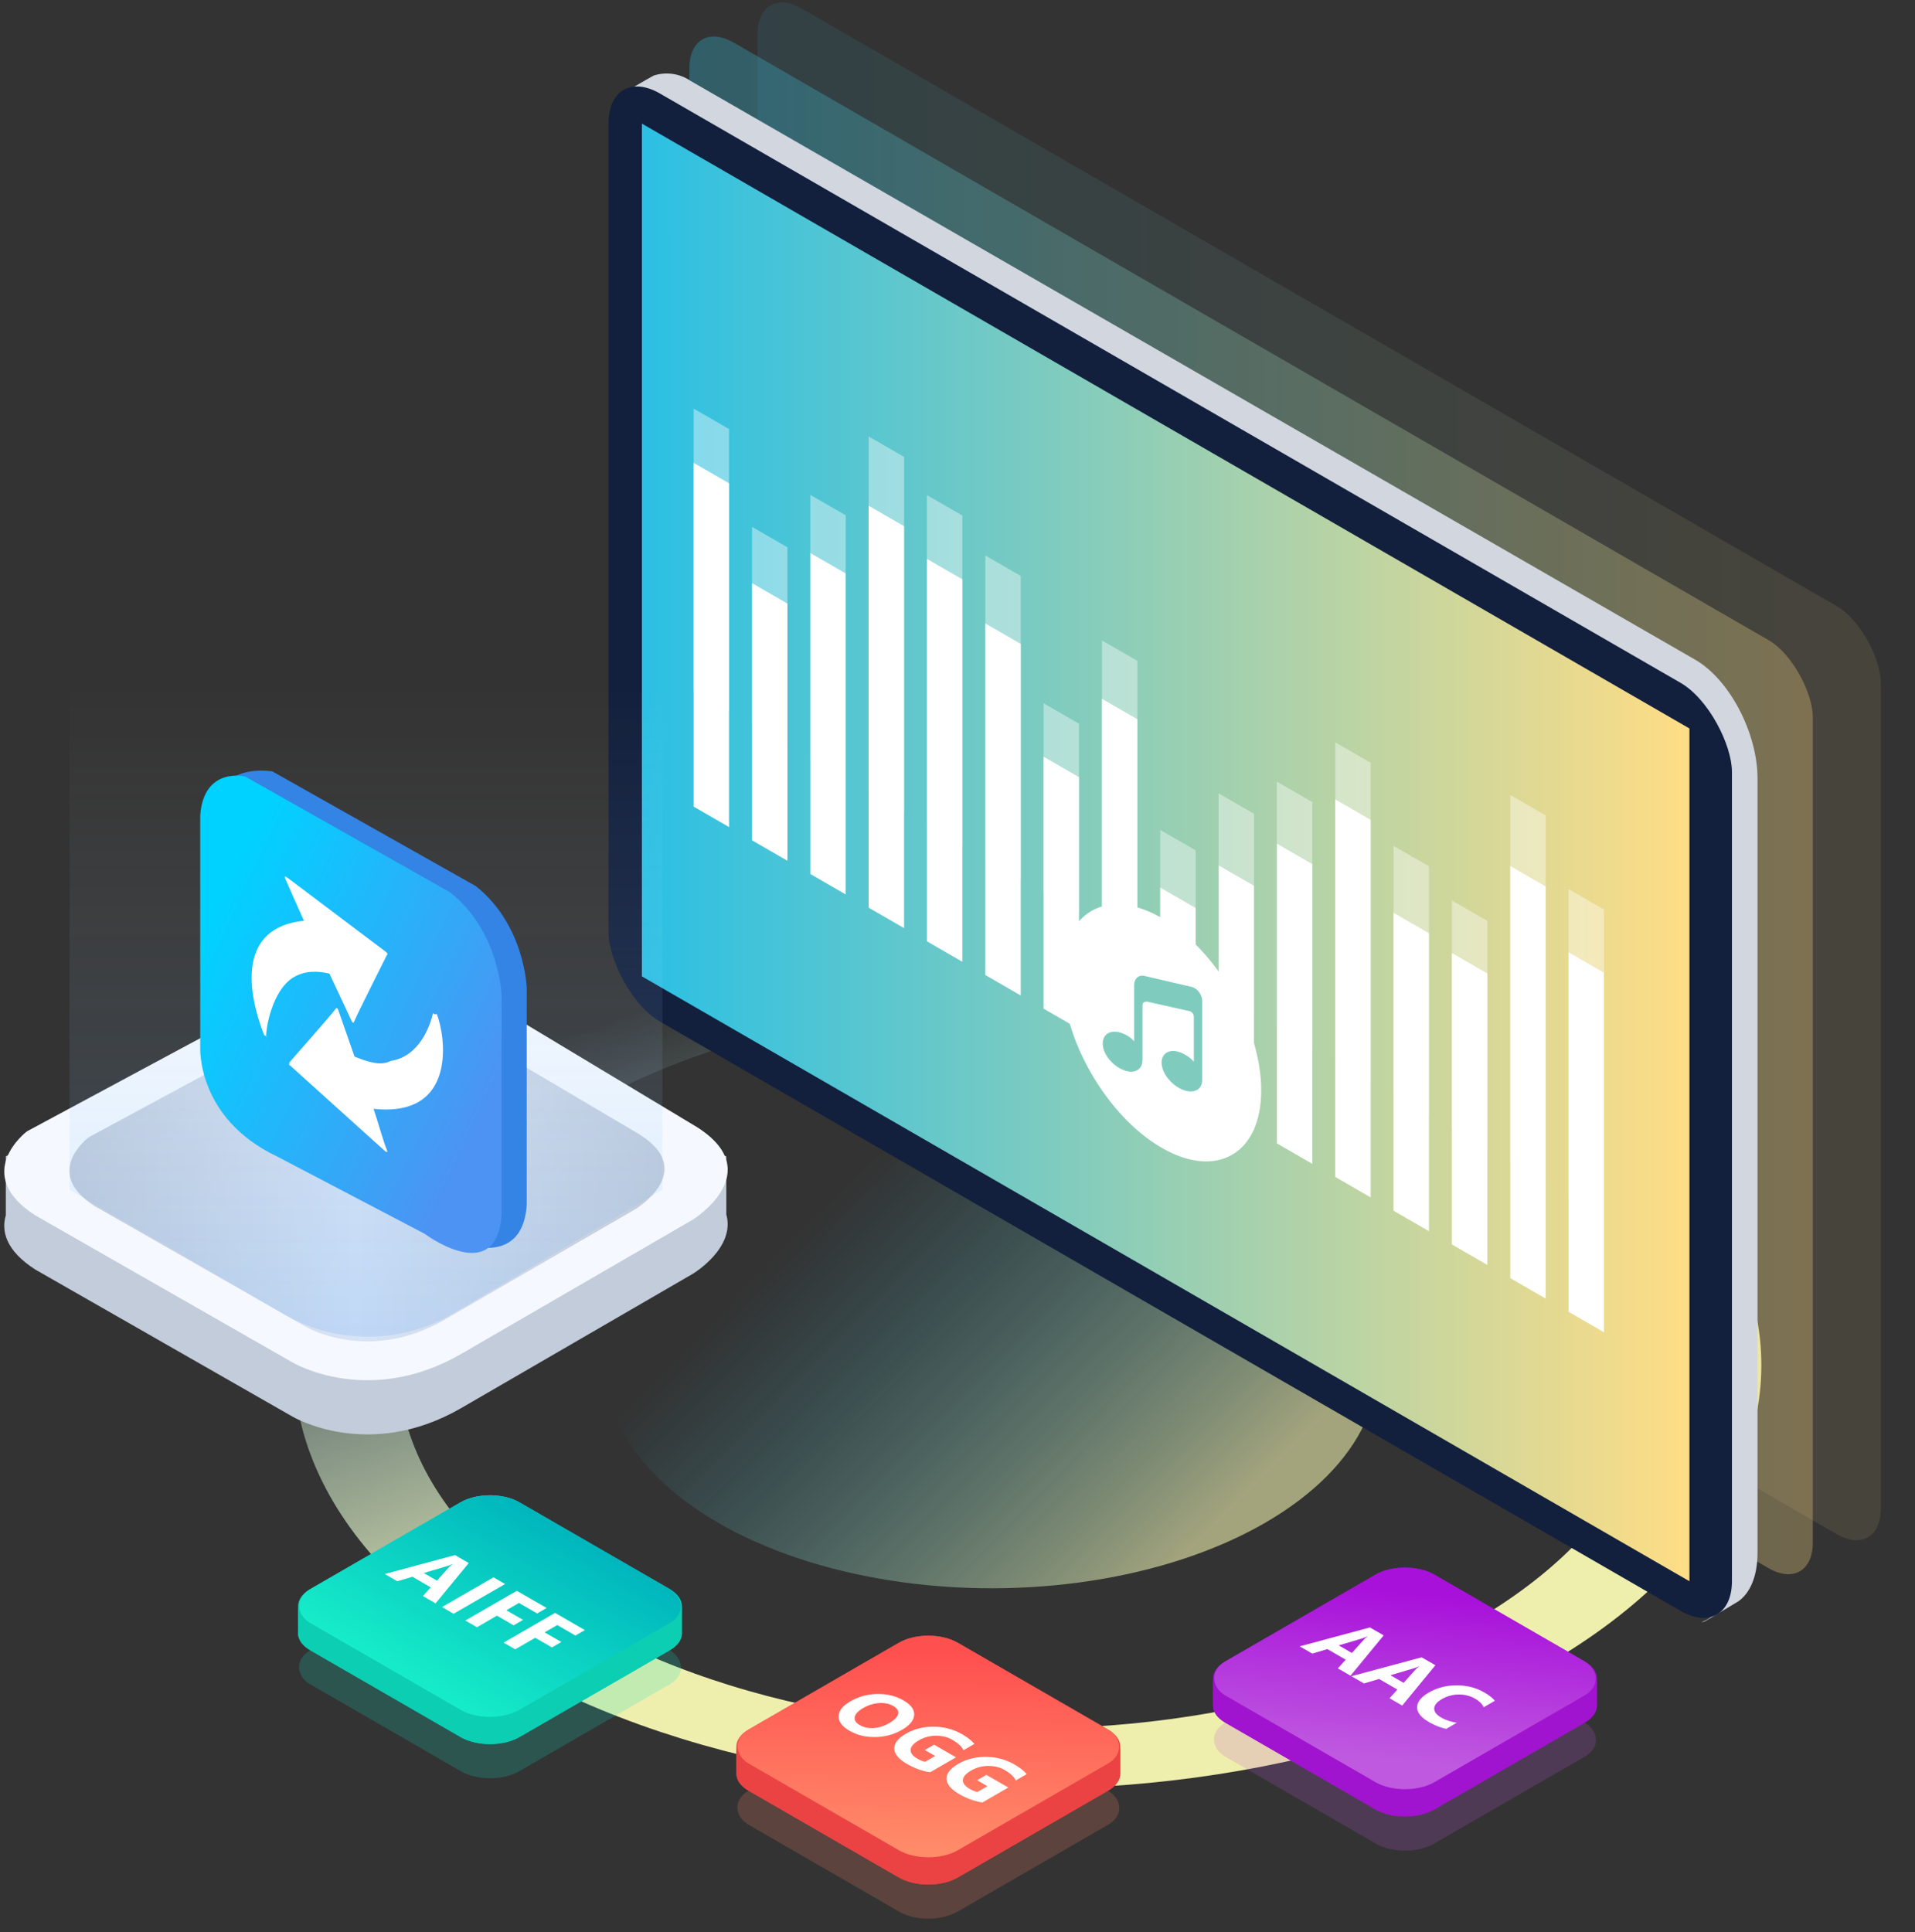 <svg xmlns="http://www.w3.org/2000/svg" width="450" height="454" fill="none"><rect width="100%" height="100%" fill="#333333" stroke="none"/><mask id="a" width="450" height="454" x="0" y="0" maskUnits="userSpaceOnUse" style="mask-type:alpha"><path fill="#D9D9D9" d="M0 0h450v454H0z"/></mask><g mask="url(#a)"><circle cx="130.767" cy="130.767" r="130.767" stroke="url(#b)" stroke-width="20" transform="matrix(.866 .5 -.866 .5 241.495 190)"/><circle cx="74.147" cy="74.147" r="74.147" fill="url(#c)" opacity=".6" transform="matrix(.866 .5 -.866 .5 233.023 246.62)"/><rect width="56.747" height="56.747" fill="#11DEC6" opacity=".2" rx="7.901" transform="matrix(-.866 .5 .866 .5 115.145 363.399)"/><path fill="#0BCEB3" d="M122.056 359.39c-3.817-2.204-10.006-2.204-13.824 0l-35.32 20.393c-1.909 1.101-2.863 2.545-2.863 3.99 0 1.444.954 2.889 2.863 3.991l35.32 20.392c3.818 2.204 10.007 2.204 13.824 0l35.321-20.392c1.908-1.102 2.862-2.546 2.863-3.99 0-1.445-.954-2.889-2.863-3.991l-35.321-20.393Z"/><path fill="#0BCEB3" d="M122.056 352.991c-3.817-2.204-10.006-2.204-13.824 0v6.4c3.818-2.204 10.007-2.204 13.824 0v-6.4ZM72.912 373.383l35.32-20.392v6.4l-35.32 20.392v-6.4ZM122.056 352.991l35.32 20.392v6.4l-35.32-20.392v-6.4ZM70.049 377.374c0-1.444.954-2.888 2.863-3.99v6.4c-1.909 1.102-2.863 2.546-2.863 3.99v-6.4ZM157.376 373.384c1.909 1.102 2.863 2.546 2.863 3.991v6.399c0-1.444-.955-2.888-2.863-3.99v-6.4Z"/><path fill="#0BCEB3" d="M72.912 381.365c-1.909-1.102-2.863-2.546-2.863-3.99v6.399c0 1.445.954 2.889 2.863 3.991v-6.4ZM160.239 377.374c0 1.444-.955 2.888-2.863 3.99v6.4c1.908-1.102 2.863-2.546 2.863-3.99v-6.4ZM108.232 401.757l-35.32-20.392v6.4l35.32 20.392v-6.4ZM157.376 381.365l-35.32 20.392v6.4l35.32-20.392v-6.4ZM122.056 401.757c-3.817 2.204-10.006 2.204-13.824 0v6.4c3.818 2.204 10.007 2.204 13.824 0v-6.4Z"/><rect width="56.747" height="56.747" fill="url(#d)" rx="7.981" transform="matrix(-.866 .5 .866 .5 115.145 349)"/><path fill="#fff" d="m102.354 376.738-2.97-1.715 1.831-2.051-4.303-2.484-3.544 1.062-2.953-1.705 16.503-4.443 3.232 1.866-7.796 9.47Zm.329-5.335 2.767-3.098c.208-.23.504-.479.886-.745l-.067-.039a8.02 8.02 0 0 1-1.266.487l-5.417 1.608 3.097 1.787Zm3.906 7.78-2.725-1.573 12.099-6.986 2.726 1.573-12.1 6.986Zm19.634-.073-4.269-2.465-2.97 1.715 3.923 2.265-2.21 1.276-3.924-2.265-4.699 2.713-2.726-1.573 12.1-6.986 6.994 4.039-2.219 1.281Zm8.995 5.193-4.27-2.465-2.97 1.715 3.924 2.265-2.211 1.276-3.923-2.265-4.7 2.713-2.725-1.573 12.099-6.986 6.995 4.039-2.219 1.281Z"/><rect width="56.747" height="56.747" fill="#FF8567" opacity=".2" rx="7.901" transform="matrix(-.866 .5 .866 .5 218.145 396.399)"/><path fill="#EB4343" d="M225.056 392.39c-3.817-2.204-10.006-2.204-13.824 0l-35.32 20.393c-1.909 1.101-2.863 2.545-2.863 3.99 0 1.444.954 2.889 2.863 3.991l35.32 20.392c3.818 2.204 10.007 2.204 13.824 0l35.321-20.392c1.908-1.102 2.862-2.546 2.863-3.99 0-1.445-.954-2.889-2.863-3.991l-35.321-20.393Z"/><path fill="#EB4343" d="M225.056 385.991c-3.817-2.204-10.006-2.204-13.824 0v6.4c3.818-2.204 10.007-2.204 13.824 0v-6.4ZM175.912 406.383l35.32-20.392v6.4l-35.32 20.392v-6.4ZM225.056 385.991l35.32 20.392v6.4l-35.32-20.392v-6.4ZM173.049 410.374c0-1.444.954-2.888 2.863-3.99v6.4c-1.909 1.102-2.863 2.546-2.863 3.99v-6.4Z"/><path fill="#EB4343" d="M260.376 406.384c1.909 1.102 2.863 2.546 2.863 3.991v6.399c0-1.444-.955-2.888-2.863-3.99v-6.4ZM175.912 414.365c-1.909-1.102-2.863-2.546-2.863-3.99v6.399c0 1.445.954 2.889 2.863 3.991v-6.4Z"/><path fill="#EB4343" d="M263.239 410.374c0 1.444-.955 2.888-2.863 3.99v6.4c1.908-1.102 2.863-2.546 2.863-3.99v-6.4ZM211.232 434.757l-35.32-20.392v6.4l35.32 20.392v-6.4ZM260.376 414.365l-35.32 20.392v6.4l35.32-20.392v-6.4Z"/><path fill="#EB4343" d="M225.056 434.757c-3.817 2.204-10.006 2.204-13.824 0v6.4c3.818 2.204 10.007 2.204 13.824 0v-6.4Z"/><rect width="56.747" height="56.747" fill="url(#e)" rx="8" transform="matrix(-.866 .5 .866 .5 218.145 382)"/><path fill="#fff" d="M199.616 406.669c-1.732-1.001-2.582-2.141-2.548-3.42.039-1.283.965-2.447 2.776-3.493 1.913-1.104 4.013-1.677 6.303-1.719 2.289-.043 4.348.464 6.176 1.519 1.727.997 2.557 2.129 2.489 3.396-.062 1.27-1.018 2.439-2.869 3.507-1.901 1.098-3.988 1.663-6.26 1.695-2.267.036-4.289-.459-6.067-1.485Zm10.286-5.802c-.957-.552-2.076-.783-3.359-.692-1.276.088-2.506.473-3.687 1.155-1.198.691-1.864 1.401-1.999 2.128-.135.728.253 1.355 1.164 1.881.939.542 2.022.778 3.248.706 1.232-.075 2.45-.459 3.654-1.154 1.254-.725 1.963-1.442 2.126-2.154.163-.711-.219-1.334-1.147-1.87Zm8.665 15.564c-1.862-.289-3.67-.94-5.425-1.953-1.947-1.124-2.945-2.321-2.996-3.591-.039-1.27.886-2.45 2.776-3.541 1.901-1.098 4.064-1.639 6.489-1.622 2.424.016 4.654.612 6.691 1.787 1.282.741 2.235 1.496 2.86 2.266l-2.557 1.476c-.393-.851-1.265-1.666-2.615-2.446-1.131-.653-2.422-.972-3.873-.959a8.013 8.013 0 0 0-4 1.081c-1.243.718-1.887 1.457-1.932 2.216-.039.764.484 1.459 1.57 2.085.652.377 1.262.622 1.831.736l2.362-1.364-2.421-1.398 2.176-1.257 5.147 2.972-6.083 3.512Zm12.285 7.093c-1.862-.289-3.67-.94-5.425-1.954-1.947-1.123-2.945-2.32-2.996-3.59-.039-1.27.886-2.45 2.776-3.541 1.901-1.098 4.064-1.639 6.489-1.623 2.424.017 4.654.613 6.691 1.788 1.282.741 2.235 1.496 2.86 2.265l-2.557 1.476c-.393-.85-1.265-1.666-2.615-2.445-1.131-.653-2.422-.973-3.873-.96a8.014 8.014 0 0 0-4 1.082c-1.243.717-1.887 1.456-1.932 2.216-.039.763.484 1.458 1.57 2.085.652.377 1.262.622 1.831.736l2.362-1.364-2.421-1.398 2.176-1.257 5.147 2.971-6.083 3.513Z"/><rect width="56.747" height="56.747" fill="#BE57E0" opacity=".2" rx="7.901" transform="matrix(-.866 .5 .866 .5 330.145 380.399)"/><path fill="#A014CF" d="M337.056 376.39c-3.817-2.204-10.006-2.204-13.824 0l-35.32 20.393c-1.909 1.101-2.863 2.545-2.863 3.99 0 1.444.954 2.889 2.863 3.991l35.32 20.392c3.818 2.204 10.007 2.204 13.824 0l35.321-20.392c1.908-1.102 2.862-2.546 2.863-3.99 0-1.445-.954-2.889-2.863-3.991l-35.321-20.393Z"/><path fill="#A014CF" d="M337.056 369.991c-3.817-2.204-10.006-2.204-13.824 0v6.4c3.818-2.204 10.007-2.204 13.824 0v-6.4ZM287.912 390.383l35.32-20.392v6.4l-35.32 20.392v-6.4ZM337.056 369.991l35.32 20.392v6.4l-35.32-20.392v-6.4ZM285.049 394.374c0-1.444.954-2.888 2.863-3.99v6.4c-1.909 1.102-2.863 2.546-2.863 3.99v-6.4ZM372.376 390.384c1.909 1.102 2.863 2.546 2.863 3.991v6.399c0-1.444-.955-2.888-2.863-3.99v-6.4Z"/><path fill="#A014CF" d="M287.912 398.365c-1.909-1.102-2.863-2.546-2.863-3.99v6.399c0 1.445.954 2.889 2.863 3.991v-6.4ZM375.239 394.374c0 1.444-.955 2.888-2.863 3.99v6.4c1.908-1.102 2.863-2.546 2.863-3.99v-6.4ZM323.232 418.757l-35.32-20.392v6.4l35.32 20.392v-6.4ZM372.376 398.365l-35.32 20.392v6.4l35.32-20.392v-6.4Z"/><path fill="#A014CF" d="M337.056 418.757c-3.817 2.204-10.006 2.204-13.824 0v6.4c3.818 2.204 10.007 2.204 13.824 0v-6.4Z"/><rect width="56.747" height="56.747" fill="url(#f)" rx="8" transform="matrix(-.866 .5 .866 .5 330.145 366)"/><path fill="#fff" d="m317.354 393.738-2.97-1.715 1.831-2.051-4.303-2.484-3.544 1.062-2.953-1.705 16.503-4.443 3.232 1.866-7.796 9.47Zm.329-5.335 2.767-3.098c.208-.23.504-.479.886-.745l-.067-.039a8.02 8.02 0 0 1-1.266.487l-5.417 1.608 3.097 1.787Zm11.821 12.349-2.97-1.714 1.831-2.051-4.303-2.485-3.544 1.062-2.953-1.705 16.503-4.442 3.232 1.865-7.796 9.47Zm.329-5.334 2.767-3.098c.208-.231.504-.479.886-.745l-.067-.039a8.02 8.02 0 0 1-1.266.487l-5.417 1.607 3.097 1.788Zm10.015 10.81c-1.311-.263-2.677-.805-4.101-1.627-1.856-1.072-2.77-2.23-2.742-3.473.028-1.244.951-2.391 2.768-3.44 1.935-1.117 4.1-1.679 6.497-1.685 2.402-.003 4.556.545 6.463 1.646 1.181.682 2.028 1.343 2.539 1.983l-2.624 1.515c-.326-.747-1.006-1.419-2.041-2.017-1.137-.656-2.411-.979-3.823-.969a7.872 7.872 0 0 0-3.948 1.072c-1.17.675-1.775 1.404-1.814 2.187-.034.779.506 1.49 1.62 2.134 1.063.613 2.295 1.026 3.695 1.237l-2.489 1.437Z"/><rect width="304.832" height="218.059" fill="url(#g)" opacity=".1" rx="12" transform="matrix(.866 .5 0 1 178 -4)"/><rect width="304.832" height="218.059" fill="url(#h)" opacity=".3" rx="12" transform="matrix(.866 .5 0 1 162 4)"/><path fill="#D1D6DF" fill-rule="evenodd" d="M398.28 154.973 162.258 18.994a9.955 9.955 0 0 0-8.595-1.255c-.311.118-6.998 4.002-7.294 4.165 2.5-1.211 5.681-.99 9.143 1.004l236.051 135.905c8.108 4.681 14.691 17.22 14.691 28.061V368.68c0 6.735-2.559 11.195-6.465 12.465.463-.02.91-.174 1.287-.443.192-.103 7.234-4.312 7.397-4.431 2.781-1.949 4.527-5.907 4.527-11.505v-181.85c-.03-10.797-6.643-23.335-14.72-27.943Z" clip-rule="evenodd"/><rect width="304.832" height="218.059" fill="#12203D" rx="13.951" transform="matrix(.866 .5 0 1 143 15)"/><path fill="url(#i)" d="M0 0h284.242v200.376H0z" transform="matrix(.866 .5 0 1 150.839 29.043)"/><path fill="#C3CCDA" fill-rule="evenodd" d="m162.819 299.295-54.478 31.583c-21.846 12.611-39.62 1.974-39.62 1.974l-60.42-34.544c-7.086-4.551-7.986-9.153-6.933-12.769v-13.878l8.914-3.947v8.727l71.316-38.336c9.552-6.677 24.762 4.935 24.762 4.935l55.468 33.353V268.7l8.845 2.996v13.657c2.222 7.909-7.854 13.942-7.854 13.942Z" clip-rule="evenodd"/><path fill="#F5F9FF" fill-rule="evenodd" d="m8.3 285.578 60.422 34.543s17.772 10.637 39.619-1.974l54.478-31.582s17.728-11.033.991-21.714l-57.45-34.542s-15.21-11.612-24.762-4.935L6.321 265.839s-13.199 9.988 1.98 19.739Z" clip-rule="evenodd"/><path fill="url(#j)" d="m22.227 283.391 49.638 28.352s14.603 8.731 32.551-1.62l44.756-25.922s15.181-9.053.814-17.82l-47.197-27.891s-11.65-9.992-20.344-4.512L20.897 267.19s-11.14 8.199 1.33 16.201Z"/><path fill="url(#k)" fill-rule="evenodd" d="M155.652 279.552V161H16.347v118.552l50.234 29.194a39.482 39.482 0 0 0 39.931-.147l49.14-29.047Z" clip-rule="evenodd" opacity=".188"/><path fill="#3384E5" d="m111.828 208.218-47.8-26.949s-12.575-2.339-13.444 8.983l2.987 53.894s-.936 16.518 17.925 25.451l32.864 20.959s18.282 9.544 19.418-7.485V232.17s-.41-14.774-11.95-23.952Z"/><path fill="url(#l)" d="m105.82 209.694-48.222-27.242s-9.67-2.364-10.548 9.081v54.485s-.944 16.696 18.083 25.728l34.66 18.161s16.936 12.675 18.082-4.54V233.91s-.413-14.936-12.055-24.216Z"/><path fill="#fff" fill-rule="evenodd" d="M87.78 260.537c.845 2.483 2.525 8.378 3.172 9.78.198.696-.461.173-.461.173l-22.224-20.045c-.256-.263-.372.049-.272-.792.28-.376 9.208-10.407 10.915-12.647.319-.429.565.273.565.273l3.833 10.993c3.158 1.224 6.099 2.271 8.524 1.005 6.928-1.08 9.303-8.593 9.917-11.198.137.023.31.454.868.147 1.986 4.79 5.155 24.452-14.836 22.311Zm-5.148-20.619-5.216-11.153c-3.031-.729-5.724-.547-7.807.525-5.174 2.476-6.95 11.05-7.081 13.98-.034.624.796.614-.46-.064-1.96-4.931-8.921-24.965 9.352-26.856-1.16-2.525-3.519-7.91-4.427-9.97-.29-.717.386-.278.386-.278l23.173 17.464c.271.236.737.585.373.811-.19.455-6.573 12.987-7.743 15.73-.215.525-.55-.189-.55-.189Z" clip-rule="evenodd"/><g fill="#fff" opacity=".4"><path d="M171.32 100.819 163 96.016v66.154l8.32 4.803v-66.154ZM308.37 188.46l-8.319-4.804v57.64l8.319 4.804v-57.64ZM226.14 121.14l-8.32-4.803v77.483l8.32 4.803V121.14ZM212.448 107.355l-8.32-4.803v83.363l8.32 4.803v-83.363ZM185.037 128.599l-8.319-4.803v46.322l8.319 4.804v-46.323ZM253.55 170.048l-8.32-4.803v44.429l8.32 4.803v-44.429ZM198.73 121.081l-8.32-4.804v61.718l8.32 4.804v-61.718ZM322.087 179.222l-8.319-4.803v74.82l8.319 4.803v-74.82ZM376.908 213.709l-8.319-4.804v71.962l8.319 4.804v-71.962ZM363.215 191.594l-8.319-4.803v86.17l8.319 4.803v-86.17ZM335.781 203.559l-8.32-4.803v58.394l8.32 4.803v-58.394ZM349.497 216.374l-8.319-4.804v53.471l8.319 4.804v-53.471ZM267.268 155.288l-8.32-4.804v67.081l8.32 4.803v-67.08ZM280.96 199.808l-8.319-4.803v30.494l8.319 4.803v-30.494ZM294.677 191.218l-8.32-4.803v46.975l8.32 4.804v-46.976ZM239.858 135.327l-8.32-4.804v71.217l8.32 4.803v-71.216Z"/></g><path fill="#fff" d="M171.32 113.563 163 108.76v80.773l8.32 4.803v-80.773ZM308.37 203.042l-8.319-4.804v70.421l8.319 4.803v-70.42ZM226.14 136.126l-8.32-4.804v89.861l8.32 4.803v-89.86ZM212.448 123.644l-8.32-4.803v94.437l8.32 4.803v-94.437ZM185.037 141.828l-8.319-4.804v60.429l8.319 4.803v-60.428ZM253.55 182.61l-8.32-4.803v59.202l8.32 4.803V182.61ZM198.73 134.744l-8.32-4.804v75.418l8.32 4.803v-75.417ZM322.087 192.634l-8.319-4.803v88.719l8.319 4.804v-88.72ZM376.908 228.56l-8.319-4.803v84.472l8.319 4.803V228.56ZM363.215 208.3l-8.319-4.803v96.826l8.319 4.803V208.3ZM335.781 219.281l-8.32-4.803v70.007l8.32 4.804v-70.008ZM349.497 228.732l-8.319-4.803v68.474l8.319 4.803v-68.474ZM267.268 169.001l-8.32-4.804v80.731l8.32 4.803v-80.73ZM280.96 213.356l-8.319-4.803v44.28l8.319 4.804v-44.281ZM294.677 208.145l-8.32-4.803v57.411l8.32 4.803v-57.411ZM239.858 151.297l-8.32-4.803v82.608l8.32 4.804v-82.609Z"/><circle cx="27" cy="27" r="27" fill="#fff" transform="matrix(.866 .5 0 1 249.603 202.2)"/><path fill="#7FCCBF" d="m280.065 231.895-11.125-2.577c-1.353-.34-2.433.622-2.433 2.134v13.228s-.807-1.083-2.603-1.826c-2.641-1.099-4.775-.056-4.775 2.338 0 2.393 2.134 5.093 4.775 6.192 2.642 1.099 4.568.009 4.568-2.384v-12.773c0-1.057 1.132-.858 1.132-.858l9.837 2.2s1.093.22 1.093 1.35v10.541s-1.002-1.224-2.798-2.026c-2.641-1.158-4.775-.159-4.775 2.234 0 2.394 2.134 5.138 4.775 6.31 2.642 1.158 4.776.159 4.776-2.234V235.26c-.013-1.505-1.106-3.017-2.447-3.365Z"/></g><defs><linearGradient id="g" x1="0" x2="304.832" y1="109.03" y2="109.03" gradientUnits="userSpaceOnUse"><stop stop-color="#2BC0E4"/><stop offset="1" stop-color="#FFDD85"/></linearGradient><linearGradient id="b" x1="-.18" x2="169.738" y1="77.18" y2="114.133" gradientUnits="userSpaceOnUse"><stop stop-color="#B5F0F9" stop-opacity="0"/><stop offset="1" stop-color="#EFEFAD"/></linearGradient><linearGradient id="d" x1="0" x2="56.747" y1="28.373" y2="28.373" gradientUnits="userSpaceOnUse"><stop stop-color="#00B6BD"/><stop offset="1" stop-color="#16ECC9"/></linearGradient><linearGradient id="e" x1="52.563" x2="4.707" y1="53.024" y2="8.354" gradientUnits="userSpaceOnUse"><stop stop-color="#FF8B69"/><stop offset="1" stop-color="#FF5050"/></linearGradient><linearGradient id="f" x1="56.399" x2="11.182" y1="36.804" y2="4.47" gradientUnits="userSpaceOnUse"><stop stop-color="#BF5AE0"/><stop offset="1" stop-color="#A811DA"/></linearGradient><linearGradient id="c" x1="163.887" x2="50.289" y1="159.873" y2="190.882" gradientUnits="userSpaceOnUse"><stop stop-color="#F0F0AE"/><stop offset="1" stop-color="#2EC1E3" stop-opacity="0"/></linearGradient><linearGradient id="h" x1="0" x2="304.832" y1="109.03" y2="109.03" gradientUnits="userSpaceOnUse"><stop stop-color="#2BC0E4"/><stop offset="1" stop-color="#FFDD85"/></linearGradient><linearGradient id="i" x1="0" x2="284.242" y1="100.188" y2="100.188" gradientUnits="userSpaceOnUse"><stop stop-color="#2BC0E4"/><stop offset="1" stop-color="#FFDD85"/></linearGradient><linearGradient id="j" x1="16.317" x2="156.167" y1="232.336" y2="232.336" gradientUnits="userSpaceOnUse"><stop stop-color="#C3CCDA"/><stop offset=".48" stop-color="#D8E4F6"/><stop offset="1" stop-color="#C3CCDA"/></linearGradient><linearGradient id="k" x1="85.999" x2="85.999" y1="161" y2="322.736" gradientUnits="userSpaceOnUse"><stop stop-color="#fff" stop-opacity="0"/><stop offset="1" stop-color="#459BF5"/></linearGradient><linearGradient id="l" x1="117.755" x2="47.079" y1="253.765" y2="220.684" gradientUnits="userSpaceOnUse"><stop stop-color="#4D93F3"/><stop offset="1" stop-color="#00D2FF"/></linearGradient></defs></svg>
